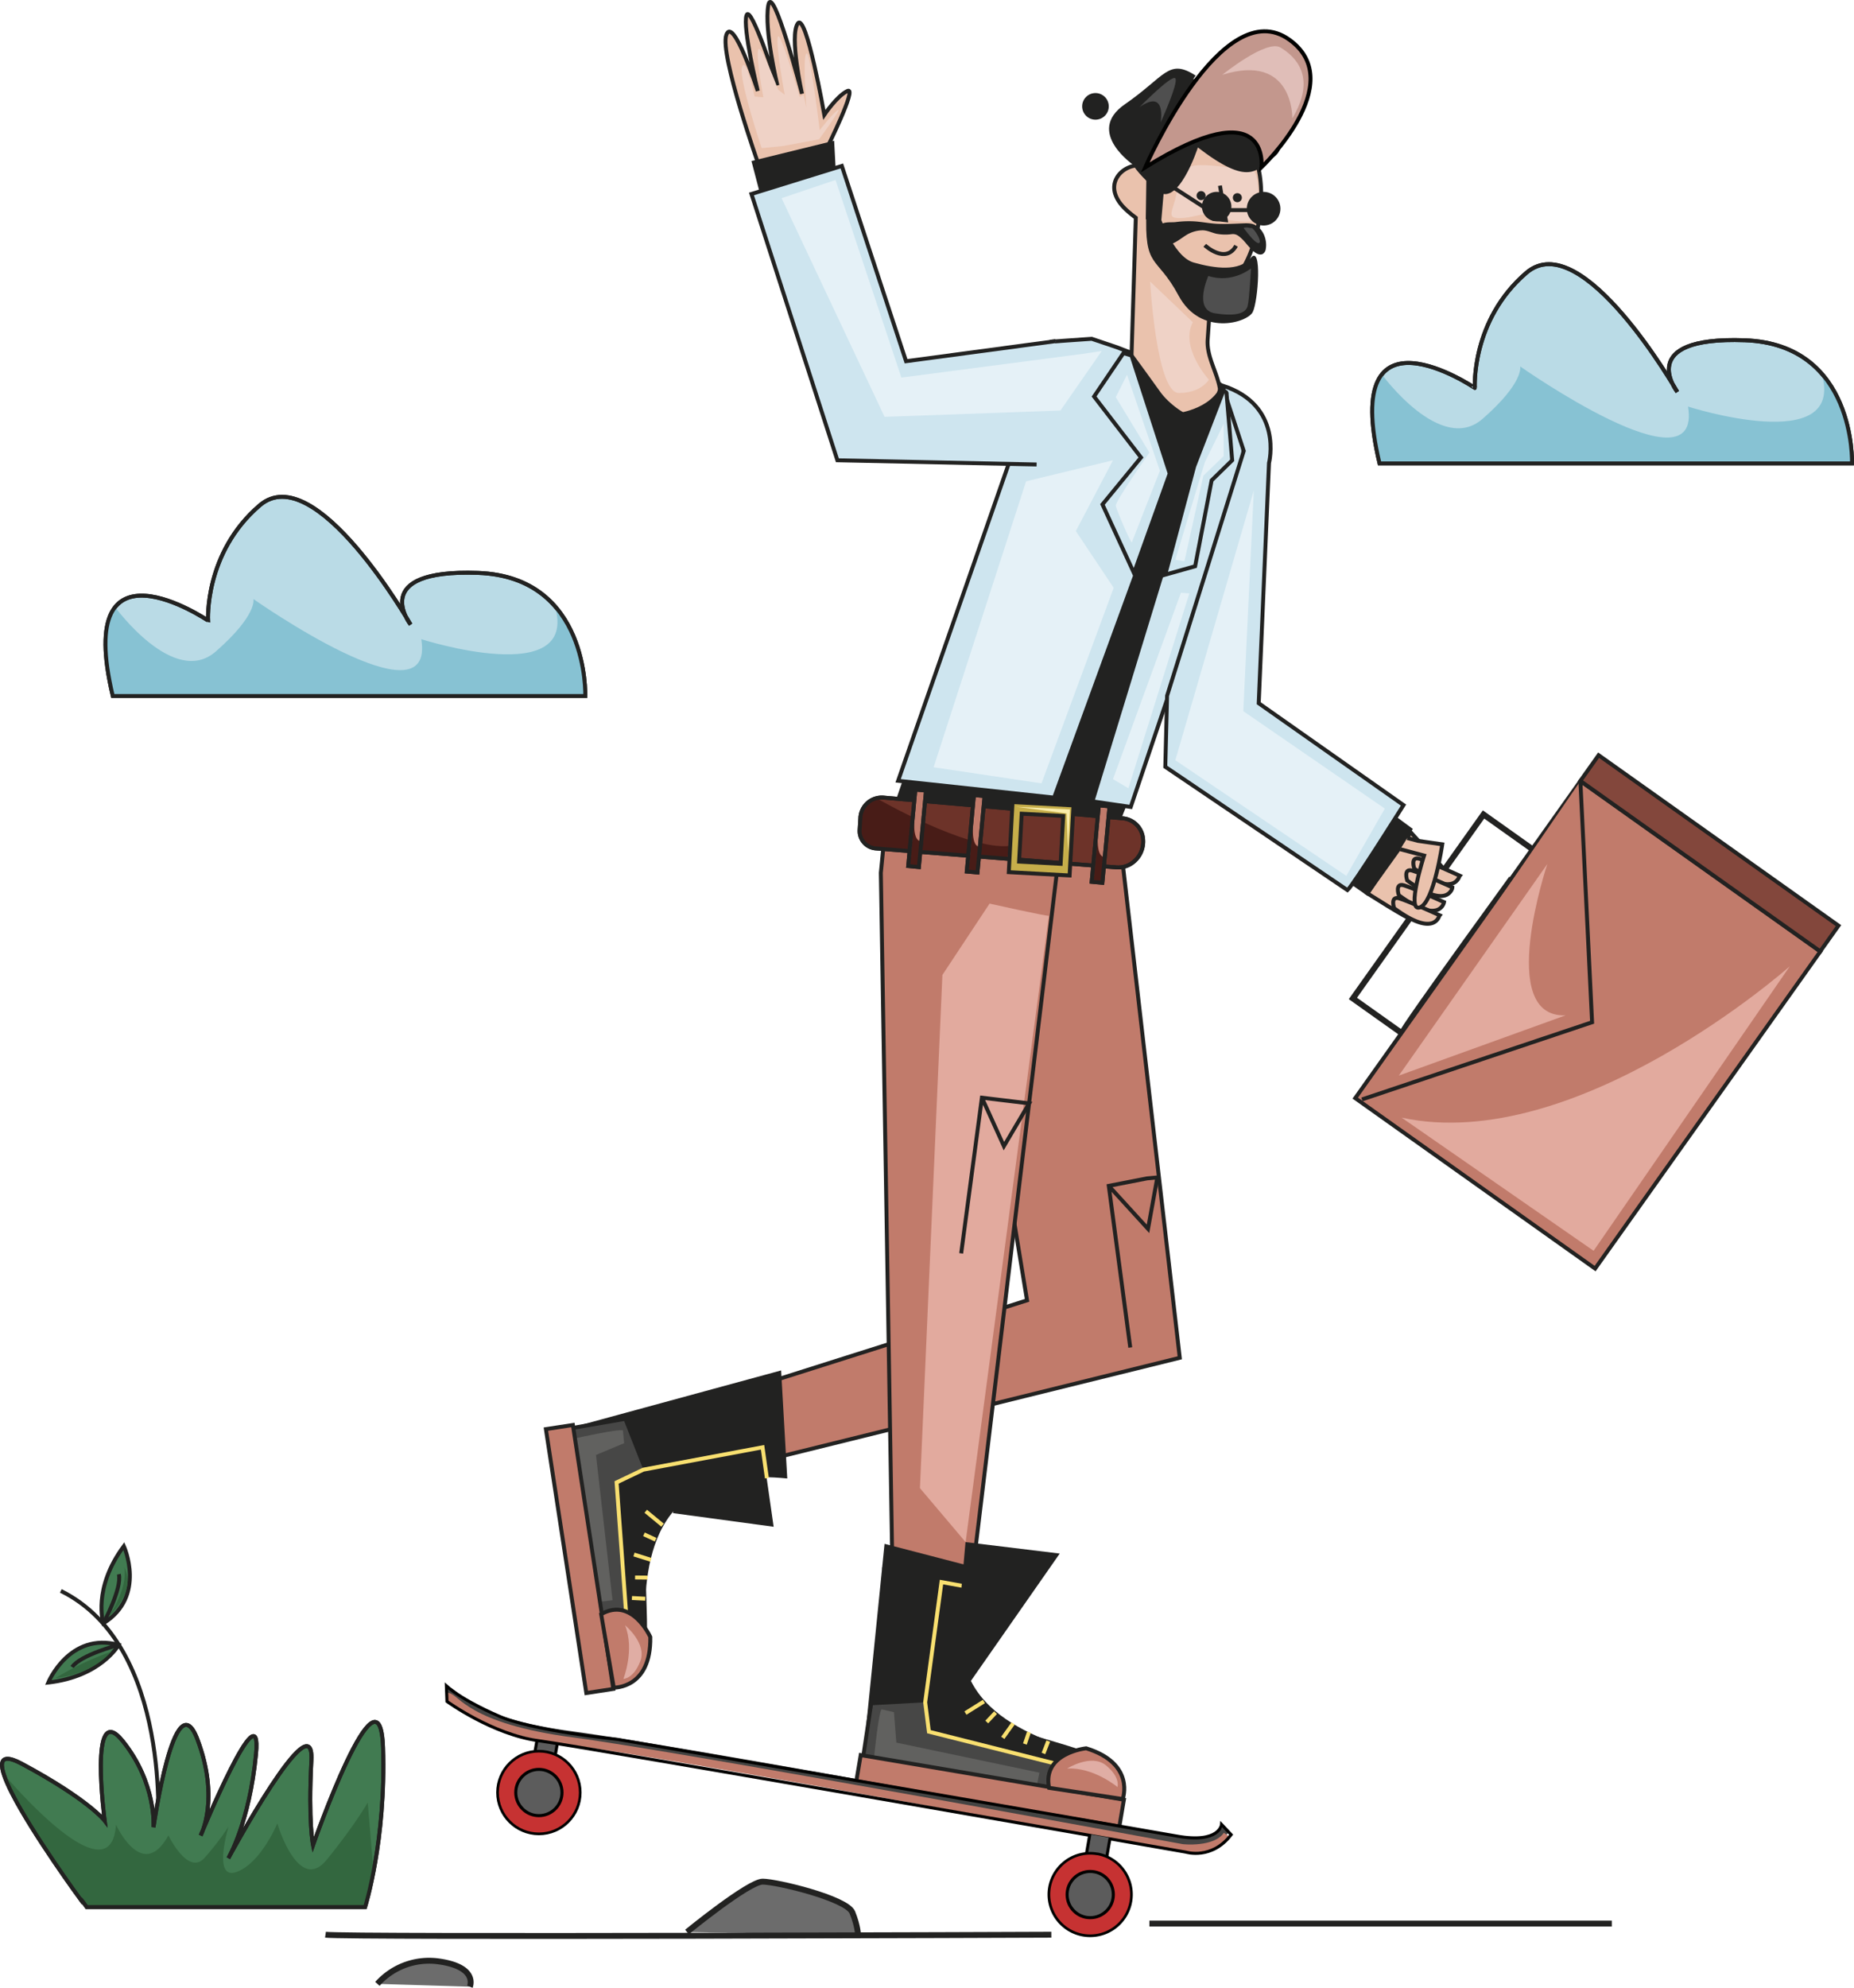 <svg xmlns="http://www.w3.org/2000/svg" viewBox="0 0 943.19 1011.01"><title>Recurso 20</title><g id="Capa_2" data-name="Capa 2"><g id="Capa_1-2" data-name="Capa 1"><path d="M696,453.67l21.74-30.3,17.11,18.89s-16.75,23.88-17.11,24.95-23.16-13.54-23.16-13.54" fill="#eac2ad" stroke="#222221" stroke-miterlimit="10" stroke-width="2"/><rect x="270.61" y="881.63" width="10.46" height="38.02" transform="translate(159.38 -34.07) rotate(9.93)" fill="#5c5c5c" stroke="#020201" stroke-miterlimit="10" stroke-width="1.56"/><polygon points="570.06 429.58 600.19 690.58 352.11 751.88 349.26 716.24 522.49 661.35 484.7 431.09 570.06 429.58" fill="#c17b6b" stroke="#222221" stroke-miterlimit="10" stroke-width="2"/><polygon points="454.52 693.39 454.75 846.43 488.29 842.44 498.75 694.81 454.52 693.39" fill="#aa796a" stroke="#222221" stroke-miterlimit="10" stroke-width="2"/><polygon points="459.78 698.06 474.3 699.18 485.44 839.33 456.91 840.13 459.78 698.06" fill="#9b6c64"/><polygon points="454.75 846.43 449.9 798.28 494.25 800.82 488.29 842.44 454.75 846.43" fill="#f9e070" stroke="#222221" stroke-miterlimit="10" stroke-width="2"/><path d="M483.18,804l-28.39-.85,2.88,38.12,27.19-1S460.36,816.18,483.18,804Z" fill="#ddc55e"/><polyline points="450.37 426.93 539.61 427.53 489.93 840.28 454.76 844.56 448.11 443.92 449.3 431.92" fill="#c17b6b" stroke="#222221" stroke-miterlimit="10" stroke-width="2"/><path d="M620.83,195.13a38.73,38.73,0,0,1,9.14,3.6c10.83,5.87,24.94,20.15,4.22,51.41,0,0-59.56,158.53-73.26,189.16L450.37,422.66l85.08-247,19.94-3.36Z" fill="#222221"/><path d="M595.51,141.36s17.41,15.06,32.74.21,21.54-70.79-3.87-73.45c-8.69-.91-19-3-27.59,0-7.48,2.61-10,10-11.35,17.43A13.2,13.2,0,0,0,574.65,85c-5.46,2.13-9.2,7.44-7.34,13.5,1.61,5.29,6.41,9.13,10.51,12.25l-2.18,70.07,8,11,5.88,8.17c5.11,7.08,19.77,18.71,28.68,11.67,4-3.15,3.14-9.85,2.35-14.26-1.51-8.38-6.79-16.18-6.17-24.74q.87-12.39,1.71-24.78" fill="#eac2ad" stroke="#222221" stroke-miterlimit="10" stroke-width="2"/><path d="M583.25,107.08l6,.62s7.2,22.79,18.06,25.84,23.15,4.66,29-2.4,3.76,22.11,1,27.57-26.54,12.56-37.76-8.42S582,137.29,583.25,107.08Z" fill="#222221"/><path d="M606.67,112.54a53.06,53.06,0,0,0-8.54.4c-2.74.33-6.62-.47-8.51,2.16a5.92,5.92,0,0,0-.79,3.82c.13,2.07.85,4.38,2.75,5.22,4.5,2,9.75-3.77,13.5-5.44a16.13,16.13,0,0,1,6.82-1.56c2.44.06,4.6,1.22,6.94,1.75a24.58,24.58,0,0,0,7.75.2c2.46-.29,3.77,1.08,5.45,2.62,2.16,2,6.59,9,10.2,7.54a3.49,3.49,0,0,0,1.73-2.83c.72-4.43-1.25-9.85-5.44-12-1.88-.94-4.08-.89-6.18-.81-4.3.17-8.62.42-12.93.23S611,112.7,606.67,112.54Z" fill="#222221"/><path d="M449.27,405.63l122,10.57A11.35,11.35,0,0,1,581.44,426h0c1.24,8.33-5.4,15.78-13.49,15.14L445.34,431.5a8.91,8.91,0,0,1-8-9.61l.36-5.85A10.92,10.92,0,0,1,449.27,405.63Z" fill="#6d3329" stroke="#222221" stroke-miterlimit="10" stroke-width="2"/><path d="M533.61,465.78c-1.53.2-30.18-6.21-30.18-6.21l-24,36.29L468,756.87l23.24,27.45Z" fill="#e2aa9e"/><polyline points="499.53 558.29 510.72 582.93 523.56 561.19 499.53 558.29 488.98 637.47" fill="none" stroke="#222221" stroke-miterlimit="10" stroke-width="2"/><path d="M445.83,405.93s45.67,26.45,67.58,24.33l-.91,5.81-65.56-4.45S436,432,437,419.18C437,419.18,438.17,405.86,445.83,405.93Z" fill="#481c17"/><path d="M449.27,405.63l122,10.57A11.35,11.35,0,0,1,581.44,426h0c1.24,8.33-5.4,15.78-13.49,15.14L445.34,431.5a8.91,8.91,0,0,1-8-9.61l.36-5.85A10.92,10.92,0,0,1,449.27,405.63Z" fill="none" stroke="#222221" stroke-miterlimit="10" stroke-width="2"/><path d="M546.12,409.63l-31-1.68-1.92,35.63,30.94,1.68Zm-27.68,28.58,1.33-24.35L540.9,415l-1.32,24.35Z" fill="#c6ae4a" stroke="#222221" stroke-miterlimit="10" stroke-width="2"/><rect x="493.66" y="404.52" width="5.46" height="39.06" transform="translate(41.68 -44.42) rotate(5.35)" fill="#c17b6b" stroke="#222221" stroke-miterlimit="10" stroke-width="2"/><path d="M495,419.22s-1.1,11.6,3.53,11.46l-1.14,12.2-4.65,0Z" fill="#481c17"/><rect x="493.66" y="404.52" width="5.46" height="39.06" transform="translate(41.68 -44.42) rotate(5.35)" fill="none" stroke="#222221" stroke-miterlimit="10" stroke-width="2"/><rect x="557.21" y="409.74" width="5.46" height="39.06" transform="translate(42.44 -50.32) rotate(5.35)" fill="#c17b6b" stroke="#222221" stroke-miterlimit="10" stroke-width="2"/><path d="M558.54,424.44s-1.11,11.6,3.52,11.46l-1.14,12.2-4.65,0Z" fill="#481c17"/><rect x="557.21" y="409.74" width="5.46" height="39.06" transform="translate(42.44 -50.32) rotate(5.35)" fill="none" stroke="#222221" stroke-miterlimit="10" stroke-width="2"/><rect x="463.86" y="401.73" width="5.46" height="39.06" transform="translate(41.29 -41.65) rotate(5.35)" fill="#c17b6b" stroke="#222221" stroke-miterlimit="10" stroke-width="2"/><path d="M465.18,416.43s-1.11,11.6,3.53,11.46l-1.15,12.2-4.65,0Z" fill="#481c17"/><rect x="463.86" y="401.73" width="5.46" height="39.06" transform="translate(41.29 -41.65) rotate(5.35)" fill="none" stroke="#222221" stroke-miterlimit="10" stroke-width="2"/><polygon points="517.08 410.34 544.31 411.7 543.37 433.51 542.63 413.72 517.08 410.34" fill="#faedaa"/><path d="M606.48,84.5s-6.92.4-7.58,10.75-6.65,15.53.63,15.69,12.67-3.23,16.27-1.32,20.49,4.4,22.78,2.21,2.51-24.59-1.26-25S612,82.66,606.48,84.5Z" fill="#efd2c6"/><polyline points="620.63 94.41 623.61 111.97 616.86 111.27" fill="none" stroke="#222221" stroke-miterlimit="10" stroke-width="2"/><circle cx="611.03" cy="99.49" r="2.3" fill="#222221"/><circle cx="629.48" cy="100.54" r="2.3" fill="#222221"/><path d="M632.67,115.88s5.7,8.16,7.74,7.76-2.49-7.78-3.79-7.67S634.92,115.37,632.67,115.88Z" fill="#4f4f4f"/><path d="M636.41,136.51s-9.35,7.84-21.69,3.84c0,0-7.82,17.24,3.36,19s15.71-.21,16.63-3.69S636.41,136.51,636.41,136.51Z" fill="#4f4f4f"/><path d="M612.91,124.75s10.59,9.87,15.92.24" fill="none" stroke="#222221" stroke-miterlimit="10" stroke-width="2"/><polygon points="583.2 90.5 582.9 111.53 590.71 113.14 592.41 93.21 583.2 90.5" fill="#222221"/><path d="M609.4,75s-10.22,31.62-20.93,21.87-18.61-18-12.24-26.42c0,0-17.74-14.19,2.83-19.9s31.77-17.82,38.12-4.37,20.67-10,25.55,5.34,13.76,22.17,5.06,28.63S635.57,95.08,609.4,75Z" fill="#222221"/><path d="M450,785.2,438.62,898l131,19.76s9.52-16.44-20.6-26.63S468.5,863.54,498,797.68Z" fill="#222221"/><path d="M470.67,865.79l1.59,15.51,45.88,11.89s46.29,4,52.05,24.31l-37.47-5.65L438.5,897.64l4.58-30.33Z" fill="#474746"/><path d="M447.18,840.14l-8.68,57.5,131,19.76s9.51-16.44-20.61-26.63S478.78,875.49,484.74,843Z" fill="none" stroke="#222221" stroke-miterlimit="10" stroke-width="2"/><line x1="500.55" y1="865.38" x2="491.15" y2="871.27" fill="none" stroke="#f9e070" stroke-miterlimit="10" stroke-width="2"/><line x1="506.46" y1="871.05" x2="501.99" y2="875.82" fill="none" stroke="#f9e070" stroke-miterlimit="10" stroke-width="2"/><line x1="515.42" y1="876.54" x2="510.15" y2="883.87" fill="none" stroke="#f9e070" stroke-miterlimit="10" stroke-width="2"/><line x1="523.46" y1="880.99" x2="521.4" y2="887.01" fill="none" stroke="#f9e070" stroke-miterlimit="10" stroke-width="2"/><line x1="533.29" y1="885.51" x2="530.83" y2="891.82" fill="none" stroke="#f9e070" stroke-miterlimit="10" stroke-width="2"/><path d="M448.45,869.36c-1.65,2.62-3.74,24.09-3.74,24.09l82.82,14.31,1.26-6.18L456,886.3l-1.21-15.49Z" fill="#61615f"/><rect x="435.79" y="903.89" width="135.8" height="13.9" transform="translate(159.27 -71.36) rotate(9.62)" fill="#c17b6b" stroke="#222221" stroke-miterlimit="10" stroke-width="2"/><polyline points="537.47 897.11 472.57 880.74 470.67 865.79 478.96 804.64 494.57 807.47" fill="none" stroke="#f9e070" stroke-miterlimit="10" stroke-width="2"/><path d="M552.58,889.19s-22.49,2.31-18.88,20.12L571.16,915S577.83,897,552.58,889.19Z" fill="#c17b6b" stroke="#222221" stroke-miterlimit="10" stroke-width="2"/><path d="M542.89,899.49s12.3-7.77,19.78-1.61,5.82,11,5.82,11S556.29,898.7,542.89,899.49Z" fill="#e0ada4"/><path d="M397.38,697,286.59,727.18l22.46,130.6s18.6,3.86,18.8-27.94.87-85.14,72.66-77.88Z" fill="#222221"/><path d="M327.27,747.46l-14.22,6.4,3.14,47.29s10.81,45.18-6.7,57.05l-6.42-37.34L286.92,727l30.23-5.2Z" fill="#474746"/><path d="M344.23,717.1,286.92,727l22.45,130.6s18.61,3.86,18.8-27.94-7.55-71.4,25.18-76Z" fill="none" stroke="#222221" stroke-miterlimit="10" stroke-width="2"/><line x1="337.06" y1="775.7" x2="328.51" y2="768.63" fill="none" stroke="#f9e070" stroke-miterlimit="10" stroke-width="2"/><line x1="333.53" y1="783.09" x2="327.6" y2="780.35" fill="none" stroke="#f9e070" stroke-miterlimit="10" stroke-width="2"/><line x1="331.14" y1="793.33" x2="322.53" y2="790.63" fill="none" stroke="#f9e070" stroke-miterlimit="10" stroke-width="2"/><line x1="329.44" y1="802.36" x2="323.08" y2="802.3" fill="none" stroke="#f9e070" stroke-miterlimit="10" stroke-width="2"/><line x1="328.25" y1="813.11" x2="321.48" y2="812.75" fill="none" stroke="#f9e070" stroke-miterlimit="10" stroke-width="2"/><path d="M316.89,727.5c-3-.75-24,4-24,4l12.47,83.12,6.25-.75L303.2,740l14.32-6Z" fill="#61615f"/><rect x="226.99" y="786.03" width="135.8" height="13.9" transform="translate(1034.04 381.35) rotate(81.29)" fill="#c17b6b" stroke="#222221" stroke-miterlimit="10" stroke-width="2"/><polyline points="343.3 749.61 388.42 740.53 393.58 776.52 342.39 769.58" fill="#222221"/><polyline points="318.55 820.73 313.68 753.97 327.27 747.47 387.93 736.1 390.15 751.81" fill="none" stroke="#f9e070" stroke-miterlimit="10" stroke-width="2"/><path d="M330.83,832.58s-9.27-20.63-25-11.6l6.42,37.34S331.31,859,330.83,832.58Z" fill="#c17b6b" stroke="#222221" stroke-miterlimit="10" stroke-width="2"/><path d="M318,826.62s11.24,9.23,7.75,18.27-8.61,9-8.61,9S323,839.09,318,826.62Z" fill="#e0ada4"/><polyline points="564.07 603.13 584.03 624.99 588.78 598.85 583.56 599.33 564.07 603.13 575 685.35" fill="#c17b6b" stroke="#222221" stroke-miterlimit="10" stroke-width="2"/><circle cx="274.15" cy="911.68" r="21.03" fill="#c63232" stroke="#020201" stroke-miterlimit="10" stroke-width="1.36"/><path d="M623.84,930.18C618,938.8,601,936.79,601,936.79s-255.19-47.07-309.9-54.24-59.28-22.43-64-22.78" fill="none" stroke="#444443" stroke-miterlimit="10" stroke-width="4"/><path d="M227.49,862.9c4.77.35,9.33,15.62,64,22.78s309.91,54.24,309.91,54.24,17,2,22.87-6.62" fill="none" stroke="#c17b6b" stroke-miterlimit="10" stroke-width="4"/><circle cx="274.15" cy="911.68" r="11.76" fill="#5c5c5c" stroke="#020201" stroke-miterlimit="10" stroke-width="1.56"/><path d="M227.09,857.46l.3,7.89s23.11,16.83,46.68,20S603.33,942,603.33,942s13.16,4.11,23-8.88l-4.88-5.2s-.88,9.86-22.86,5.89c-20.72-3.73-284.38-49.16-284.38-49.16s-44.11-4.34-61.08-12.14C253.16,872.51,235.85,865.26,227.09,857.46Z" fill="none" stroke="#020201" stroke-miterlimit="10" stroke-width="1.56"/><polyline points="564.75 934.71 558.19 972.16 547.89 970.36 554.45 932.91" fill="#5c5c5c" stroke="#020201" stroke-miterlimit="10" stroke-width="1.56"/><path d="M558.25,942.86A21,21,0,1,1,533.91,960a21,21,0,0,1,24.34-17.09" fill="#c63232" stroke="#020201" stroke-miterlimit="10" stroke-width="1.36"/><circle cx="554.63" cy="963.58" r="11.76" fill="#5c5c5c" stroke="#020201" stroke-miterlimit="10" stroke-width="1.56"/><path d="M582.61,85.11S621.68-4.53,656,20.24c30.65,22.1-14.26,64.87-14.26,64.87S646.76,45.19,582.61,85.11Z" fill="#c3978d" stroke="#020201" stroke-miterlimit="10" stroke-width="2"/><path d="M577.26,84.4s-25.66-17.11-5-31.37,22.1-23.52,36-14.61Z" fill="#222221"/><circle cx="557.3" cy="54.1" r="6.77" fill="#222221"/><circle cx="618.96" cy="105.07" r="7.49" fill="#222221"/><circle cx="642.84" cy="106.14" r="8.55" fill="#222221"/><line x1="583.32" y1="86.54" x2="612.55" y2="105.43" fill="none" stroke="#222221" stroke-miterlimit="10" stroke-width="2"/><line x1="625.38" y1="106.85" x2="637.14" y2="106.85" fill="none" stroke="#222221" stroke-miterlimit="10" stroke-width="2"/><path d="M713.26,525.56l-25-17.75,66.46-93.57,25,17.76S711.27,525.9,713.26,525.56Z" fill="none" stroke="#222221" stroke-miterlimit="10" stroke-width="3"/><polygon points="642.49 221.27 635.36 360.28 718.76 421.59 695.95 455.8 592.59 383.8 598.29 266.18 642.49 221.27" fill="#222221"/><path d="M719.48,441.78s-2.14-6.41,2.61-5,20.44,8.56,20.44,8.56S740.39,457.23,719.48,441.78Z" fill="#eac2ad" stroke="#222221" stroke-miterlimit="10" stroke-width="2"/><path d="M715.88,447.8s-2.14-6.41,2.62-5,20.43,8.56,20.43,8.56S736.79,463.25,715.88,447.8Z" fill="#eac2ad" stroke="#222221" stroke-miterlimit="10" stroke-width="2"/><path d="M711.61,455.29s-2.14-6.42,2.61-5,20.43,8.55,20.43,8.55S732.52,470.74,711.61,455.29Z" fill="#eac2ad" stroke="#222221" stroke-miterlimit="10" stroke-width="2"/><path d="M709.24,461.92s-2.14-6.41,2.61-5,20.44,8.56,20.44,8.56S730.15,477.37,709.24,461.92Z" fill="#eac2ad" stroke="#222221" stroke-miterlimit="10" stroke-width="2"/><path d="M712.35,431.92l12.12,3.21s-9.27,28.87-2.14,26.38,11.4-32.08,11.4-32.08l-12.47-1.78-5.35-1.43" fill="#eac2ad" stroke="#222221" stroke-miterlimit="10" stroke-width="2"/><rect x="708.83" y="446.34" width="197.82" height="149.7" transform="translate(-84.93 877.88) rotate(-54.61)" fill="#c17b6b" stroke="#222221" stroke-miterlimit="10" stroke-width="2"/><polyline points="692.88 559.18 809.95 519.92 803.99 397.21" fill="#c17b6b" stroke="#222221" stroke-miterlimit="10" stroke-width="2"/><rect x="861.64" y="359.17" width="16.04" height="149.7" transform="translate(1727.12 -23.64) rotate(125.39)" fill="#83473c" stroke="#222221" stroke-miterlimit="10" stroke-width="2"/><polygon points="574.29 178.97 596.63 240.28 536.27 405.67 456.9 397.11 534.84 173.75 555.39 172.31 568.11 176.6 574.29 178.97" fill="#cee5ef" stroke="#222221" stroke-miterlimit="10" stroke-width="2"/><path d="M621.34,196.08l-14.73,45.15L555.75,407.57l19.49,2.85L630.84,246S638.45,212.24,621.34,196.08Z" fill="#cee5ef" stroke="#222221" stroke-miterlimit="10" stroke-width="2"/><path d="M685.5,452.72c2.85-2.38,28.51-43.25,28.51-43.25l-73.66-51.8,5.23-122.14s7.6-29.47-23.77-39.45l10.93,33.27-39,124.51L592.82,390Z" fill="#cee5ef" stroke="#222221" stroke-miterlimit="10" stroke-width="2"/><path d="M624,200.38l2.85,33.72-10.45,10.22L608,288l-15.21,4.28,14.74-55.13L621.88,200A1.06,1.06,0,0,1,624,200.38Z" fill="#cee5ef" stroke="#222221" stroke-miterlimit="10" stroke-width="2"/><polygon points="571.56 179.57 556.59 201.67 580.47 232.68 560.86 256.56 576.9 291.49 595.08 240.87 575.64 180.82 571.56 179.57" fill="#cee5ef" stroke="#222221" stroke-miterlimit="10" stroke-width="2"/><path d="M595.79,210.58s18.07-1,24.72-13.14l1.66,1-14.26,31.72Z" fill="#222221"/><polyline points="536.98 173.51 460.94 183.72 428.27 84.4 382.29 98.66 426.01 234.1 527.36 236.24" fill="#cee5ef" stroke="#222221" stroke-miterlimit="10" stroke-width="2"/><polygon points="485.65 846.46 491.19 784.32 539.12 790.14 491.36 858.58 485.65 846.46" fill="#222221"/><line x1="584.74" y1="978.34" x2="819.99" y2="978.34" fill="#6c6c6c" stroke="#222221" stroke-miterlimit="10" stroke-width="3"/><path d="M192,1009a35.28,35.28,0,0,1,31.37-11.4c20,2.85,15.68,12.83,15.68,12.83" fill="#6c6c6c" stroke="#222221" stroke-miterlimit="10" stroke-width="3"/><path d="M349.5,982.62S380.86,957,388,957s42.77,8.56,45.63,15.69,2.85,11.4,2.85,11.4" fill="#6c6c6c" stroke="#222221" stroke-miterlimit="10" stroke-width="3"/><path d="M165.58,984c10,1.43,369.26,0,369.26,0" fill="#6c6c6c" stroke="#222221" stroke-miterlimit="10" stroke-width="3"/><path d="M80.18,932.46S88,837.28,30.94,809.14" fill="none" stroke="#222221" stroke-miterlimit="10" stroke-width="2"/><path d="M60.38,836.59s-9.05,16.14-35.84,19.16C24.54,855.75,35.28,829.81,60.38,836.59Z" fill="#417b51" stroke="#222221" stroke-miterlimit="10" stroke-width="2"/><path d="M60.38,836.59s-19.54,5.09-23.68,11.29" fill="#417b51" stroke="#222221" stroke-miterlimit="10" stroke-width="2"/><path d="M52.57,825.65S46.94,808,63,786.37C63,786.37,74.65,811.92,52.57,825.65Z" fill="#417b51" stroke="#222221" stroke-miterlimit="10" stroke-width="2"/><path d="M52.57,825.65s9.61-17.76,7.89-25" fill="#417b51" stroke="#222221" stroke-miterlimit="10" stroke-width="2"/><path d="M40.78,965.8S16.8,933.09,6.07,912C-.69,898.68-2.18,890,11,897c34,18.22,42.25,29,42.25,29s-8.28-62.13,9.11-40.59,15.74,43.91,15.74,43.91S88.83,854,100.43,884.61s1.66,48.88,1.66,48.88,31.47-76.22,28.16-41.42-14.08,53-14.08,53,43.9-81.19,42.25-49.71.83,43.08.83,43.08,34-96.92,35.62-49.71-9.12,81.19-9.12,81.19H44.1S40.78,965,40.78,965.8Z" fill="#417b51" stroke="#222221" stroke-miterlimit="10" stroke-width="2"/><path d="M1.89,902.25S56.44,967.45,59,928c0,0,13.44,29.61,26.67,5.46,0,0,10.08,21,18.48,11.34A138.27,138.27,0,0,0,116.29,929s-8.4,27.51,4,23.1,20.79-24.7,20.79-24.7,10.71,36.25,25.2,18.4,20.79-29,20.79-29,3,34.86,2.85,35.75-4.16,17.35-4.16,17.35H44.1S4.25,916.65,1.89,902.25Z" fill="#33673f"/><path d="M40.78,965.8S16.8,933.09,6.07,912C-.69,898.68-2.18,890,11,897c34,18.22,42.25,29,42.25,29s-8.28-62.13,9.11-40.59,15.74,43.91,15.74,43.91S88.83,854,100.43,884.61s1.66,48.88,1.66,48.88,31.47-76.22,28.16-41.42-14.08,53-14.08,53,43.9-81.19,42.25-49.71.83,43.08.83,43.08,34-96.92,35.62-49.71-9.12,81.19-9.12,81.19H44.1S40.78,965,40.78,965.8Z" fill="none" stroke="#222221" stroke-miterlimit="10" stroke-width="2"/><path d="M56.58,840.08a147.53,147.53,0,0,0-28.24,13.34S45.66,852.37,56.58,840.08Z" fill="#33673f"/><path d="M63.16,797s2.73,9.56-8.09,25.41C55.07,822.44,69.77,809.74,63.16,797Z" fill="#33673f"/><path d="M701.81,235.68H942.18s2-60.6-54.54-62.62-34.34,26.26-34.34,26.26-48.47-84.83-76.75-60.6-26.26,58.58-26.26,58.58S681.61,150.84,701.81,235.68Z" fill="#badbe6" stroke="#222221" stroke-miterlimit="10" stroke-width="2"/><path d="M703,190.44S733,231.62,754.27,213s19.08-26.64,19.08-26.64,92.8,65.3,85.41,20.43c0,0,80.3,25.71,68-16.75,0,0,15.09,16,15.44,45.67H701.81S692.89,202,703,190.44Z" fill="#87c2d3"/><path d="M701.81,235.68H942.18s2-60.6-54.54-62.62-34.34,26.26-34.34,26.26-48.47-84.83-76.75-60.6-26.26,58.58-26.26,58.58S681.61,150.84,701.81,235.68Z" fill="none" stroke="#222221" stroke-miterlimit="10" stroke-width="2"/><path d="M57.38,354H297.75s2-60.6-54.54-62.62-34.34,26.26-34.34,26.26-48.48-84.84-76.76-60.6-26.26,58.58-26.26,58.58S37.18,269.18,57.38,354Z" fill="#badbe6" stroke="#222221" stroke-miterlimit="10" stroke-width="2"/><path d="M58.57,308.78S88.52,350,109.83,331.31s19.09-26.64,19.09-26.64,92.79,65.29,85.4,20.42c0,0,80.31,25.72,68-16.74,0,0,15.1,16,15.45,45.67H57.38S48.46,320.28,58.57,308.78Z" fill="#87c2d3"/><path d="M57.38,354H297.75s2-60.6-54.54-62.62-34.34,26.26-34.34,26.26-48.48-84.84-76.76-60.6-26.26,58.58-26.26,58.58S37.18,269.18,57.38,354Z" fill="none" stroke="#222221" stroke-miterlimit="10" stroke-width="2"/><path d="M420.43,75.84s16-32.08,10.69-29.58-11.76,12.12-11.76,12.12S410.09,5.63,405.81,12,408,47.69,408,47.69,393-9.7,390.84,2.77s4.64,40.64,4.64,40.64S381.93,1.71,379.79,7.76s5.71,38.5,5.71,38.5-12.48-38.5-16-28.52,16.75,67,16.75,67Z" fill="#eac2ad" stroke="#222221" stroke-miterlimit="10" stroke-width="2"/><polygon points="382.29 81.9 424.35 71.57 425.06 84.75 386.21 96.87 382.29 81.9" fill="#222221"/><polygon points="425.06 91.53 397.62 100.79 450.01 212 539.48 208.79 560.51 178.5 551.24 179.92 458.57 192.04 425.06 91.53" fill="#e5f1f7"/><path d="M573.34,190.62,567.63,202l17.11,28.16s-17.46,24.95-17.11,27.09,7.85,19.6,8.2,18.53,14.26-36.35,14.26-36.35Z" fill="#e5f1f7"/><polygon points="522.01 244.79 566.21 234.1 547.32 270.1 566.57 298.97 529.85 398.42 474.96 390.22 522.01 244.79" fill="#e5f1f7"/><polygon points="600.78 301.47 566.21 396.28 574.05 400.91 605.06 301.82 600.78 301.47" fill="#e5f1f7"/><polygon points="637.85 249.43 632.51 361.7 704.51 411.25 684.9 445.47 597.93 386.66 637.85 249.43" fill="#e5f1f7"/><polygon points="622.53 215.57 622.53 231.96 612.19 241.94 602.57 285.43 597.93 284.71 612.9 235.17 622.53 215.57" fill="#e5f1f7"/><path d="M606.84,163.88,585.1,143.21s3.21,56.67,14.61,56.67S615,193.11,615,193.11,600.07,176.72,606.84,163.88Z" fill="#efd2c6"/><path d="M398.51,74.24l18.17-3.39S429,54.1,426.13,56.06,417,66.22,417,66.22s-4.81-40.63-6.77-39,0,27.45,0,27.45l-1.43-6.42-2,1.07S396.55,13.65,395.65,19s3.57,29.23,3.57,29.23l-3.39-2.67S386.74,21,385.67,25.41s2.68,24.06,2.68,24.06l-4.46-.36S379.44,28.44,377.48,34s10,41.35,10,41.35Z" fill="#efd2c6"/><path d="M621.81,38.06s22.46-18.18,29.59-13.9,18.89,14.61,6.06,36C657.46,60.16,658.17,26.66,621.81,38.06Z" fill="#e0beb8"/><path d="M579.75,54.46s16.4-16.75,18.18-14.62-7.48,22.46-7.48,22.46S593.65,44.83,579.75,54.46Z" fill="#4f4f4f"/><path d="M796.47,516.4l-84.84,30.65L787.2,439.41S760.82,517.82,796.47,516.4Z" fill="#e2aa9e"/><path d="M713.06,568.44l97.66,67.72,99.81-144.71S802.17,587.69,713.06,568.44Z" fill="#e2aa9e"/></g></g></svg>